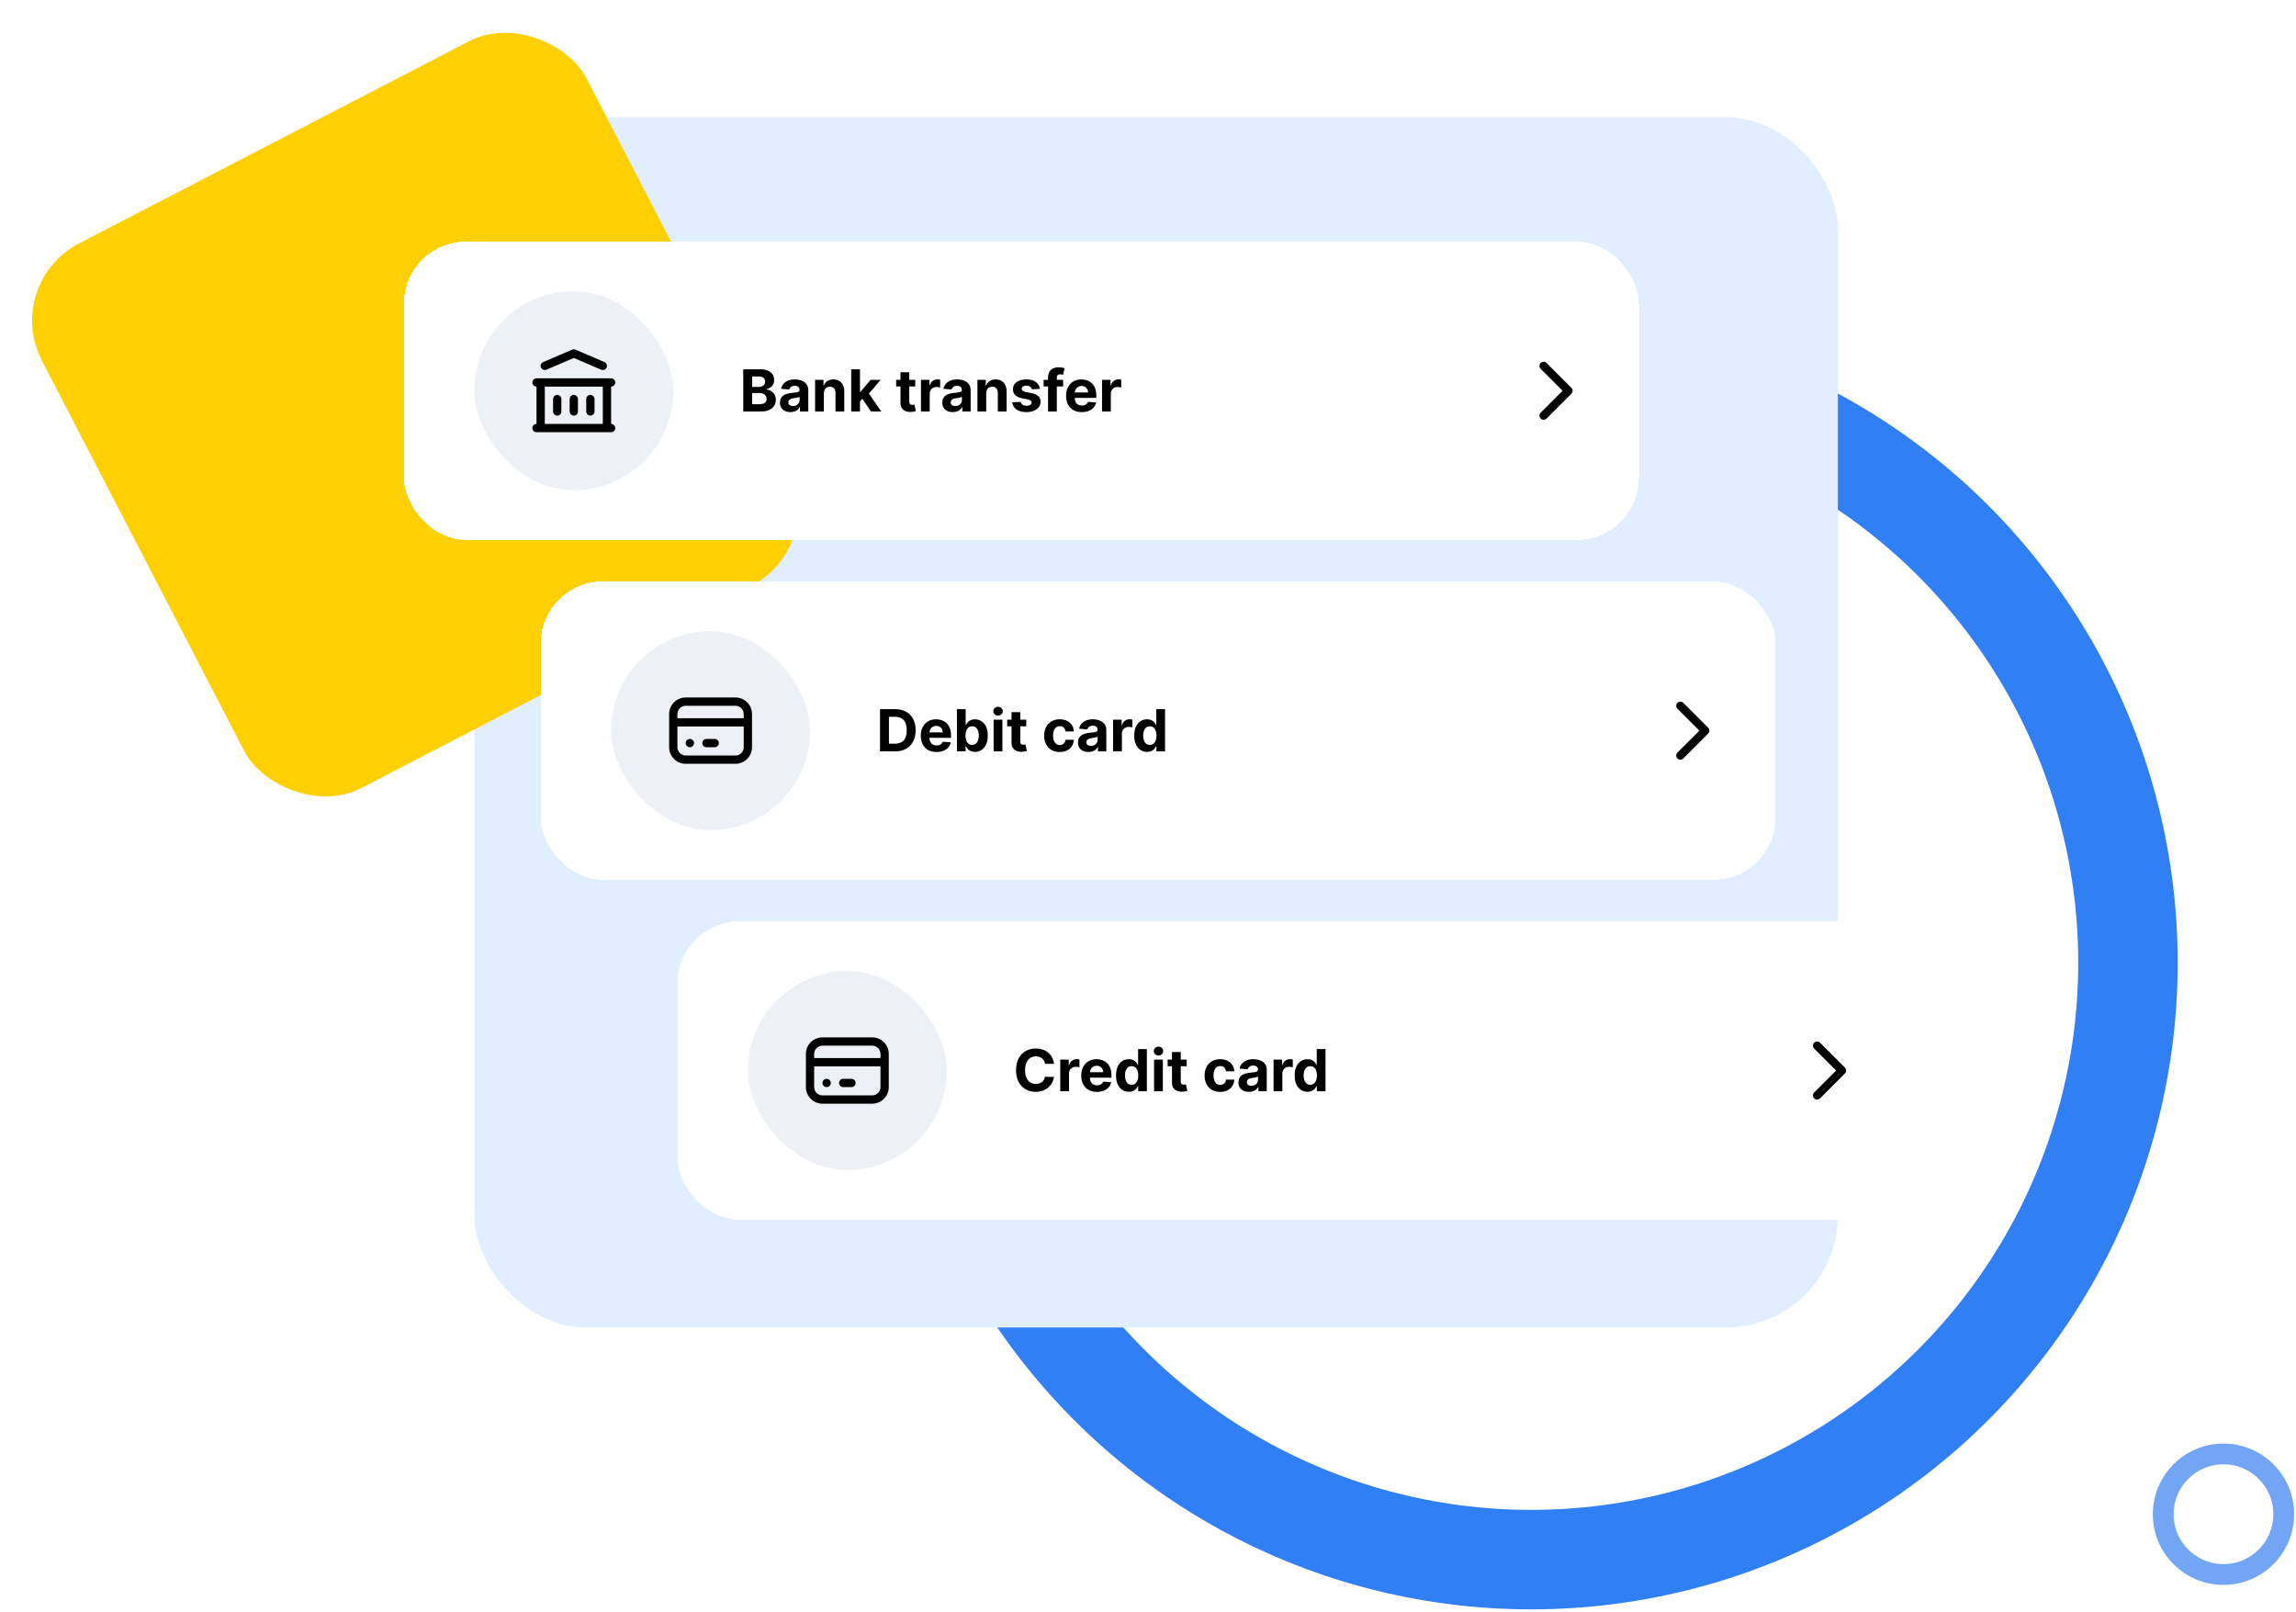 <svg width="554" height="389" viewBox="0 0 554 389" fill="none" xmlns="http://www.w3.org/2000/svg">
<circle cx="369.453" cy="232.273" r="144" stroke="#317FF5" stroke-width="24"/>
<rect x="114.453" y="28.273" width="329" height="292" rx="27" fill="#E0EEFF"/>
<circle cx="536.5" cy="365.32" r="14.54" stroke="#72A6F5" stroke-width="5.014"/>
<rect x="0.453" y="68.378" width="148" height="148" rx="21" transform="rotate(-27.398 0.453 68.378)" fill="#FFD000"/>
<g filter="url(#filter0_d_1729_16317)">
<rect x="97.453" y="56.273" width="298" height="72" rx="15" fill="white" shape-rendering="crispEdges"/>
<rect x="114.453" y="68.273" width="48" height="48" rx="24" fill="#EDF0F4"/>
<path fill-rule="evenodd" clip-rule="evenodd" d="M138.059 82.354C138.311 82.246 138.595 82.246 138.847 82.354L145.847 85.354C146.355 85.572 146.59 86.16 146.372 86.667C146.155 87.175 145.567 87.41 145.059 87.193L138.453 84.361L131.847 87.193C131.339 87.41 130.751 87.175 130.534 86.667C130.316 86.16 130.551 85.572 131.059 85.354L138.059 82.354ZM128.453 90.273C128.453 89.721 128.901 89.273 129.453 89.273H147.453C148.005 89.273 148.453 89.721 148.453 90.273C148.453 90.826 148.005 91.273 147.453 91.273V100.273C148.005 100.273 148.453 100.721 148.453 101.273C148.453 101.826 148.005 102.273 147.453 102.273H129.453C128.901 102.273 128.453 101.826 128.453 101.273C128.453 100.721 128.901 100.273 129.453 100.273V91.273C128.901 91.273 128.453 90.826 128.453 90.273ZM131.453 91.273V100.273H145.453V91.273H131.453ZM134.453 93.273C135.005 93.273 135.453 93.721 135.453 94.273V97.273C135.453 97.826 135.005 98.273 134.453 98.273C133.901 98.273 133.453 97.826 133.453 97.273V94.273C133.453 93.721 133.901 93.273 134.453 93.273ZM138.453 93.273C139.005 93.273 139.453 93.721 139.453 94.273V97.273C139.453 97.826 139.005 98.273 138.453 98.273C137.901 98.273 137.453 97.826 137.453 97.273V94.273C137.453 93.721 137.901 93.273 138.453 93.273ZM142.453 93.273C143.005 93.273 143.453 93.721 143.453 94.273V97.273C143.453 97.826 143.005 98.273 142.453 98.273C141.901 98.273 141.453 97.826 141.453 97.273V94.273C141.453 93.721 141.901 93.273 142.453 93.273Z" fill="black"/>
<path d="M179.338 97.273V87.092H183.415C184.164 87.092 184.788 87.203 185.289 87.425C185.789 87.647 186.166 87.955 186.417 88.349C186.669 88.74 186.795 89.191 186.795 89.702C186.795 90.099 186.716 90.449 186.557 90.751C186.398 91.049 186.179 91.294 185.9 91.487C185.625 91.675 185.31 91.81 184.956 91.889V91.989C185.344 92.005 185.707 92.115 186.045 92.317C186.386 92.519 186.663 92.802 186.875 93.167C187.087 93.528 187.193 93.959 187.193 94.46C187.193 95 187.059 95.482 186.79 95.906C186.525 96.327 186.132 96.66 185.612 96.906C185.092 97.151 184.45 97.273 183.688 97.273H179.338ZM181.491 95.513H183.246C183.846 95.513 184.283 95.399 184.558 95.171C184.833 94.938 184.971 94.63 184.971 94.246C184.971 93.964 184.903 93.715 184.767 93.5C184.631 93.285 184.437 93.115 184.185 92.993C183.937 92.87 183.64 92.809 183.295 92.809H181.491V95.513ZM181.491 91.352H183.087C183.382 91.352 183.643 91.301 183.872 91.198C184.104 91.092 184.286 90.943 184.419 90.751C184.555 90.558 184.623 90.328 184.623 90.06C184.623 89.692 184.492 89.395 184.23 89.17C183.971 88.944 183.604 88.832 183.126 88.832H181.491V91.352ZM190.732 97.418C190.244 97.418 189.81 97.333 189.429 97.164C189.048 96.992 188.746 96.738 188.524 96.403C188.305 96.065 188.196 95.644 188.196 95.141C188.196 94.716 188.274 94.36 188.43 94.072C188.586 93.783 188.798 93.551 189.066 93.376C189.335 93.2 189.639 93.067 189.981 92.978C190.326 92.888 190.687 92.826 191.065 92.789C191.509 92.743 191.867 92.7 192.139 92.66C192.41 92.617 192.608 92.554 192.73 92.471C192.853 92.388 192.914 92.265 192.914 92.103V92.073C192.914 91.758 192.815 91.515 192.616 91.342C192.42 91.17 192.142 91.084 191.781 91.084C191.399 91.084 191.096 91.168 190.871 91.337C190.645 91.503 190.496 91.712 190.423 91.964L188.465 91.805C188.564 91.341 188.76 90.94 189.051 90.602C189.343 90.26 189.719 89.998 190.18 89.816C190.644 89.63 191.181 89.538 191.791 89.538C192.215 89.538 192.621 89.587 193.009 89.687C193.4 89.786 193.746 89.94 194.048 90.149C194.353 90.358 194.593 90.626 194.769 90.954C194.944 91.279 195.032 91.669 195.032 92.123V97.273H193.023V96.215H192.964C192.841 96.453 192.677 96.664 192.472 96.846C192.266 97.025 192.019 97.166 191.731 97.269C191.443 97.368 191.109 97.418 190.732 97.418ZM191.338 95.956C191.65 95.956 191.925 95.895 192.163 95.772C192.402 95.646 192.589 95.477 192.725 95.265C192.861 95.053 192.929 94.812 192.929 94.544V93.734C192.863 93.777 192.772 93.817 192.656 93.853C192.543 93.886 192.415 93.918 192.273 93.947C192.13 93.974 191.988 93.999 191.845 94.022C191.703 94.042 191.573 94.06 191.457 94.077C191.209 94.113 190.992 94.171 190.806 94.251C190.621 94.33 190.476 94.438 190.374 94.574C190.271 94.706 190.22 94.872 190.22 95.071C190.22 95.359 190.324 95.58 190.533 95.732C190.745 95.881 191.013 95.956 191.338 95.956ZM198.793 92.859V97.273H196.675V89.637H198.694V90.984H198.783C198.952 90.54 199.235 90.189 199.633 89.93C200.031 89.669 200.513 89.538 201.08 89.538C201.61 89.538 202.073 89.654 202.467 89.886C202.861 90.118 203.168 90.449 203.387 90.88C203.606 91.308 203.715 91.818 203.715 92.411V97.273H201.597V92.789C201.6 92.322 201.481 91.957 201.239 91.695C200.997 91.43 200.664 91.298 200.24 91.298C199.955 91.298 199.703 91.359 199.484 91.481C199.269 91.604 199.1 91.783 198.977 92.019C198.858 92.251 198.796 92.531 198.793 92.859ZM207.303 95.076L207.308 92.535H207.616L210.062 89.637H212.493L209.207 93.475H208.705L207.303 95.076ZM205.384 97.273V87.092H207.502V97.273H205.384ZM210.157 97.273L207.91 93.947L209.322 92.451L212.638 97.273H210.157ZM220.835 89.637V91.228H216.236V89.637H220.835ZM217.28 87.808H219.398V94.927C219.398 95.122 219.428 95.275 219.487 95.384C219.547 95.49 219.63 95.565 219.736 95.608C219.845 95.651 219.971 95.673 220.114 95.673C220.213 95.673 220.313 95.664 220.412 95.648C220.511 95.628 220.588 95.613 220.641 95.603L220.974 97.179C220.868 97.212 220.719 97.25 220.526 97.293C220.334 97.34 220.1 97.368 219.825 97.378C219.315 97.398 218.867 97.33 218.483 97.174C218.102 97.018 217.805 96.776 217.593 96.448C217.381 96.12 217.277 95.706 217.28 95.205V87.808ZM222.214 97.273V89.637H224.267V90.969H224.347C224.486 90.496 224.72 90.138 225.048 89.896C225.376 89.65 225.754 89.528 226.182 89.528C226.288 89.528 226.402 89.534 226.525 89.548C226.647 89.561 226.755 89.579 226.848 89.602V91.481C226.748 91.452 226.611 91.425 226.435 91.402C226.259 91.379 226.099 91.367 225.953 91.367C225.641 91.367 225.363 91.435 225.118 91.571C224.876 91.704 224.683 91.889 224.541 92.128C224.402 92.367 224.332 92.642 224.332 92.953V97.273H222.214ZM229.902 97.418C229.414 97.418 228.98 97.333 228.599 97.164C228.218 96.992 227.916 96.738 227.694 96.403C227.475 96.065 227.366 95.644 227.366 95.141C227.366 94.716 227.444 94.36 227.6 94.072C227.755 93.783 227.968 93.551 228.236 93.376C228.504 93.2 228.809 93.067 229.151 92.978C229.495 92.888 229.857 92.826 230.235 92.789C230.679 92.743 231.037 92.7 231.308 92.66C231.58 92.617 231.777 92.554 231.9 92.471C232.023 92.388 232.084 92.265 232.084 92.103V92.073C232.084 91.758 231.985 91.515 231.786 91.342C231.59 91.17 231.312 91.084 230.951 91.084C230.569 91.084 230.266 91.168 230.041 91.337C229.815 91.503 229.666 91.712 229.593 91.964L227.634 91.805C227.734 91.341 227.929 90.94 228.221 90.602C228.513 90.26 228.889 89.998 229.35 89.816C229.814 89.63 230.351 89.538 230.96 89.538C231.385 89.538 231.791 89.587 232.179 89.687C232.57 89.786 232.916 89.94 233.218 90.149C233.522 90.358 233.763 90.626 233.938 90.954C234.114 91.279 234.202 91.669 234.202 92.123V97.273H232.193V96.215H232.134C232.011 96.453 231.847 96.664 231.642 96.846C231.436 97.025 231.189 97.166 230.901 97.269C230.612 97.368 230.279 97.418 229.902 97.418ZM230.508 95.956C230.82 95.956 231.095 95.895 231.333 95.772C231.572 95.646 231.759 95.477 231.895 95.265C232.031 95.053 232.099 94.812 232.099 94.544V93.734C232.033 93.777 231.942 93.817 231.826 93.853C231.713 93.886 231.585 93.918 231.443 93.947C231.3 93.974 231.158 93.999 231.015 94.022C230.873 94.042 230.743 94.06 230.627 94.077C230.379 94.113 230.162 94.171 229.976 94.251C229.79 94.33 229.646 94.438 229.544 94.574C229.441 94.706 229.389 94.872 229.389 95.071C229.389 95.359 229.494 95.58 229.703 95.732C229.915 95.881 230.183 95.956 230.508 95.956ZM237.963 92.859V97.273H235.845V89.637H237.864V90.984H237.953C238.122 90.54 238.405 90.189 238.803 89.93C239.201 89.669 239.683 89.538 240.25 89.538C240.78 89.538 241.243 89.654 241.637 89.886C242.031 90.118 242.338 90.449 242.557 90.88C242.775 91.308 242.885 91.818 242.885 92.411V97.273H240.767V92.789C240.77 92.322 240.651 91.957 240.409 91.695C240.167 91.43 239.834 91.298 239.41 91.298C239.125 91.298 238.873 91.359 238.654 91.481C238.439 91.604 238.27 91.783 238.147 92.019C238.028 92.251 237.966 92.531 237.963 92.859ZM250.908 91.815L248.969 91.934C248.936 91.768 248.864 91.619 248.755 91.487C248.646 91.351 248.501 91.243 248.322 91.163C248.147 91.081 247.936 91.039 247.691 91.039C247.363 91.039 247.086 91.109 246.861 91.248C246.635 91.384 246.523 91.566 246.523 91.795C246.523 91.977 246.596 92.131 246.742 92.257C246.887 92.383 247.138 92.484 247.492 92.56L248.874 92.839C249.617 92.991 250.17 93.237 250.535 93.575C250.899 93.913 251.082 94.357 251.082 94.907C251.082 95.407 250.934 95.847 250.639 96.224C250.348 96.602 249.947 96.897 249.436 97.109C248.929 97.318 248.344 97.423 247.681 97.423C246.67 97.423 245.865 97.212 245.265 96.791C244.668 96.367 244.319 95.79 244.216 95.061L246.299 94.952C246.362 95.26 246.514 95.495 246.756 95.658C246.998 95.817 247.308 95.896 247.686 95.896C248.057 95.896 248.356 95.825 248.581 95.683C248.81 95.537 248.926 95.349 248.929 95.121C248.926 94.928 248.845 94.771 248.685 94.648C248.526 94.522 248.281 94.426 247.95 94.36L246.627 94.097C245.881 93.947 245.326 93.689 244.962 93.321C244.6 92.953 244.42 92.484 244.42 91.914C244.42 91.424 244.552 91.001 244.818 90.646C245.086 90.292 245.462 90.018 245.946 89.826C246.433 89.634 247.003 89.538 247.656 89.538C248.621 89.538 249.38 89.742 249.933 90.149C250.49 90.557 250.815 91.112 250.908 91.815ZM256.522 89.637V91.228H251.809V89.637H256.522ZM252.888 97.273V89.085C252.888 88.532 252.995 88.073 253.211 87.708C253.43 87.344 253.728 87.07 254.106 86.888C254.484 86.706 254.913 86.614 255.393 86.614C255.718 86.614 256.015 86.639 256.283 86.689C256.555 86.739 256.757 86.783 256.89 86.823L256.512 88.414C256.429 88.388 256.326 88.363 256.204 88.34C256.084 88.316 255.962 88.305 255.836 88.305C255.524 88.305 255.307 88.378 255.185 88.523C255.062 88.666 255.001 88.867 255.001 89.125V97.273H252.888ZM261.022 97.423C260.237 97.423 259.561 97.263 258.994 96.945C258.431 96.624 257.996 96.17 257.691 95.583C257.387 94.993 257.234 94.296 257.234 93.49C257.234 92.704 257.387 92.015 257.691 91.422C257.996 90.829 258.426 90.366 258.979 90.035C259.536 89.703 260.189 89.538 260.938 89.538C261.442 89.538 261.911 89.619 262.345 89.781C262.782 89.94 263.164 90.181 263.488 90.502C263.816 90.824 264.072 91.228 264.254 91.715C264.436 92.199 264.527 92.766 264.527 93.415V93.997H258.079V92.685H262.534C262.534 92.38 262.468 92.11 262.335 91.874C262.202 91.639 262.018 91.455 261.783 91.322C261.551 91.187 261.281 91.119 260.973 91.119C260.651 91.119 260.366 91.193 260.118 91.342C259.872 91.488 259.68 91.685 259.541 91.934C259.402 92.179 259.33 92.453 259.327 92.754V94.002C259.327 94.38 259.397 94.706 259.536 94.981C259.678 95.257 259.879 95.469 260.137 95.618C260.396 95.767 260.703 95.842 261.057 95.842C261.293 95.842 261.508 95.808 261.704 95.742C261.899 95.676 262.066 95.576 262.206 95.444C262.345 95.311 262.451 95.149 262.524 94.957L264.483 95.086C264.383 95.557 264.179 95.968 263.871 96.319C263.566 96.667 263.172 96.939 262.688 97.134C262.207 97.326 261.652 97.423 261.022 97.423ZM265.91 97.273V89.637H267.963V90.969H268.042C268.182 90.496 268.415 90.138 268.743 89.896C269.071 89.65 269.449 89.528 269.877 89.528C269.983 89.528 270.097 89.534 270.22 89.548C270.343 89.561 270.45 89.579 270.543 89.602V91.481C270.444 91.452 270.306 91.425 270.13 91.402C269.955 91.379 269.794 91.367 269.648 91.367C269.337 91.367 269.058 91.435 268.813 91.571C268.571 91.704 268.379 91.889 268.236 92.128C268.097 92.367 268.027 92.642 268.027 92.953V97.273H265.91Z" fill="black"/>
<path fill-rule="evenodd" clip-rule="evenodd" d="M371.746 85.566C372.136 85.176 372.77 85.176 373.16 85.566L379.16 91.566C379.551 91.957 379.551 92.59 379.16 92.981L373.16 98.981C372.77 99.371 372.136 99.371 371.746 98.981C371.355 98.59 371.355 97.957 371.746 97.566L377.039 92.273L371.746 86.981C371.355 86.59 371.355 85.957 371.746 85.566Z" fill="black"/>
</g>
<g filter="url(#filter1_d_1729_16317)">
<rect x="130.453" y="138.273" width="298" height="72" rx="15" fill="white" shape-rendering="crispEdges"/>
<rect x="147.453" y="150.273" width="48" height="48" rx="24" fill="#EDF0F4"/>
<path fill-rule="evenodd" clip-rule="evenodd" d="M165.453 168.273C164.348 168.273 163.453 169.169 163.453 170.273V171.273H179.453V170.273C179.453 169.169 178.558 168.273 177.453 168.273H165.453ZM181.453 170.273C181.453 168.064 179.662 166.273 177.453 166.273H165.453C163.244 166.273 161.453 168.064 161.453 170.273V178.273C161.453 180.483 163.244 182.273 165.453 182.273H177.453C179.662 182.273 181.453 180.483 181.453 178.273V170.273ZM179.453 173.273H163.453V178.273C163.453 179.378 164.348 180.273 165.453 180.273H177.453C178.558 180.273 179.453 179.378 179.453 178.273V173.273ZM165.453 177.273C165.453 176.721 165.901 176.273 166.453 176.273H166.463C167.015 176.273 167.463 176.721 167.463 177.273C167.463 177.826 167.015 178.273 166.463 178.273H166.453C165.901 178.273 165.453 177.826 165.453 177.273ZM169.453 177.273C169.453 176.721 169.901 176.273 170.453 176.273H172.453C173.005 176.273 173.453 176.721 173.453 177.273C173.453 177.826 173.005 178.273 172.453 178.273H170.453C169.901 178.273 169.453 177.826 169.453 177.273Z" fill="black"/>
<path d="M215.947 179.273H212.338V169.092H215.977C217.001 169.092 217.883 169.295 218.622 169.703C219.361 170.107 219.93 170.689 220.327 171.448C220.728 172.207 220.929 173.115 220.929 174.173C220.929 175.233 220.728 176.145 220.327 176.907C219.93 177.669 219.358 178.254 218.612 178.662C217.87 179.07 216.981 179.273 215.947 179.273ZM214.491 177.429H215.858C216.494 177.429 217.029 177.316 217.464 177.091C217.901 176.862 218.229 176.509 218.448 176.032C218.67 175.551 218.781 174.932 218.781 174.173C218.781 173.42 218.67 172.805 218.448 172.328C218.229 171.851 217.903 171.5 217.469 171.274C217.034 171.049 216.499 170.936 215.863 170.936H214.491V177.429ZM225.964 179.423C225.178 179.423 224.502 179.263 223.935 178.945C223.372 178.624 222.938 178.17 222.633 177.583C222.328 176.993 222.175 176.295 222.175 175.49C222.175 174.705 222.328 174.015 222.633 173.422C222.938 172.829 223.367 172.366 223.921 172.035C224.477 171.703 225.13 171.538 225.879 171.538C226.383 171.538 226.852 171.619 227.286 171.781C227.724 171.94 228.105 172.181 228.43 172.502C228.758 172.824 229.013 173.228 229.195 173.715C229.378 174.199 229.469 174.766 229.469 175.415V175.997H223.021V174.685H227.475C227.475 174.38 227.409 174.11 227.276 173.874C227.144 173.639 226.96 173.455 226.724 173.322C226.492 173.187 226.222 173.119 225.914 173.119C225.593 173.119 225.308 173.193 225.059 173.342C224.814 173.488 224.622 173.685 224.482 173.934C224.343 174.179 224.272 174.453 224.269 174.754V176.002C224.269 176.38 224.338 176.706 224.477 176.982C224.62 177.257 224.82 177.469 225.079 177.618C225.337 177.767 225.644 177.842 225.999 177.842C226.234 177.842 226.449 177.808 226.645 177.742C226.84 177.676 227.008 177.576 227.147 177.444C227.286 177.311 227.392 177.149 227.465 176.957L229.424 177.086C229.325 177.557 229.121 177.968 228.813 178.319C228.508 178.667 228.113 178.939 227.629 179.134C227.149 179.326 226.594 179.423 225.964 179.423ZM230.891 179.273V169.092H233.009V172.92H233.073C233.166 172.714 233.3 172.505 233.476 172.293C233.655 172.078 233.887 171.899 234.172 171.756C234.46 171.611 234.818 171.538 235.246 171.538C235.803 171.538 236.316 171.683 236.787 171.975C237.258 172.263 237.634 172.699 237.916 173.283C238.197 173.863 238.338 174.59 238.338 175.465C238.338 176.317 238.201 177.036 237.925 177.623C237.654 178.206 237.282 178.649 236.812 178.95C236.345 179.249 235.821 179.398 235.241 179.398C234.83 179.398 234.48 179.33 234.192 179.194C233.907 179.058 233.673 178.887 233.491 178.682C233.309 178.473 233.169 178.263 233.073 178.05H232.979V179.273H230.891ZM232.964 175.455C232.964 175.909 233.027 176.305 233.153 176.643C233.279 176.982 233.461 177.245 233.7 177.434C233.938 177.62 234.228 177.712 234.57 177.712C234.914 177.712 235.206 177.618 235.445 177.429C235.683 177.237 235.864 176.972 235.987 176.634C236.113 176.292 236.175 175.899 236.175 175.455C236.175 175.014 236.114 174.627 235.992 174.292C235.869 173.957 235.688 173.695 235.45 173.506C235.211 173.317 234.918 173.223 234.57 173.223C234.225 173.223 233.933 173.314 233.695 173.496C233.459 173.679 233.279 173.937 233.153 174.272C233.027 174.607 232.964 175.001 232.964 175.455ZM239.751 179.273V171.637H241.869V179.273H239.751ZM240.815 170.653C240.5 170.653 240.23 170.548 240.005 170.339C239.783 170.127 239.672 169.874 239.672 169.579C239.672 169.287 239.783 169.037 240.005 168.828C240.23 168.616 240.5 168.51 240.815 168.51C241.13 168.51 241.399 168.616 241.621 168.828C241.846 169.037 241.959 169.287 241.959 169.579C241.959 169.874 241.846 170.127 241.621 170.339C241.399 170.548 241.13 170.653 240.815 170.653ZM247.628 171.637V173.228H243.029V171.637H247.628ZM244.073 169.808H246.191V176.927C246.191 177.122 246.221 177.275 246.28 177.384C246.34 177.49 246.423 177.565 246.529 177.608C246.638 177.651 246.764 177.673 246.907 177.673C247.006 177.673 247.106 177.664 247.205 177.648C247.304 177.628 247.381 177.613 247.434 177.603L247.767 179.179C247.661 179.212 247.512 179.25 247.319 179.293C247.127 179.34 246.893 179.368 246.618 179.378C246.108 179.398 245.66 179.33 245.276 179.174C244.895 179.018 244.598 178.776 244.386 178.448C244.174 178.12 244.07 177.706 244.073 177.205V169.808ZM255.698 179.423C254.915 179.423 254.243 179.257 253.679 178.925C253.119 178.591 252.688 178.127 252.387 177.533C252.088 176.94 251.939 176.257 251.939 175.485C251.939 174.703 252.09 174.017 252.392 173.427C252.696 172.834 253.129 172.371 253.689 172.04C254.249 171.705 254.915 171.538 255.688 171.538C256.354 171.538 256.937 171.659 257.438 171.901C257.938 172.143 258.334 172.482 258.626 172.92C258.918 173.357 259.078 173.871 259.108 174.461H257.11C257.053 174.08 256.904 173.773 256.662 173.541C256.424 173.306 256.11 173.188 255.723 173.188C255.394 173.188 255.108 173.278 254.862 173.457C254.62 173.632 254.432 173.889 254.296 174.227C254.16 174.565 254.092 174.975 254.092 175.455C254.092 175.942 254.158 176.357 254.291 176.698C254.427 177.04 254.617 177.3 254.862 177.479C255.108 177.658 255.394 177.747 255.723 177.747C255.964 177.747 256.182 177.697 256.374 177.598C256.569 177.499 256.73 177.354 256.856 177.165C256.985 176.973 257.07 176.743 257.11 176.474H259.108C259.075 177.058 258.916 177.571 258.631 178.016C258.349 178.456 257.96 178.801 257.463 179.05C256.965 179.298 256.377 179.423 255.698 179.423ZM262.642 179.418C262.155 179.418 261.72 179.333 261.339 179.164C260.958 178.992 260.656 178.738 260.434 178.403C260.216 178.065 260.106 177.644 260.106 177.141C260.106 176.716 260.184 176.36 260.34 176.072C260.496 175.783 260.708 175.551 260.976 175.376C261.245 175.2 261.55 175.067 261.891 174.978C262.236 174.888 262.597 174.826 262.975 174.789C263.419 174.743 263.777 174.7 264.049 174.66C264.32 174.617 264.518 174.554 264.64 174.471C264.763 174.388 264.824 174.265 264.824 174.103V174.073C264.824 173.758 264.725 173.515 264.526 173.342C264.33 173.17 264.052 173.084 263.691 173.084C263.31 173.084 263.006 173.168 262.781 173.337C262.556 173.503 262.406 173.712 262.334 173.964L260.375 173.805C260.474 173.341 260.67 172.94 260.961 172.602C261.253 172.26 261.629 171.998 262.09 171.816C262.554 171.63 263.091 171.538 263.701 171.538C264.125 171.538 264.531 171.587 264.919 171.687C265.31 171.786 265.656 171.94 265.958 172.149C266.263 172.358 266.503 172.626 266.679 172.955C266.854 173.279 266.942 173.669 266.942 174.123V179.273H264.934V178.214H264.874C264.751 178.453 264.587 178.664 264.382 178.846C264.176 179.025 263.929 179.166 263.641 179.268C263.353 179.368 263.02 179.418 262.642 179.418ZM263.248 177.956C263.56 177.956 263.835 177.895 264.074 177.772C264.312 177.646 264.499 177.477 264.635 177.265C264.771 177.053 264.839 176.812 264.839 176.544V175.734C264.773 175.777 264.682 175.817 264.566 175.853C264.453 175.886 264.325 175.918 264.183 175.947C264.04 175.974 263.898 175.999 263.755 176.022C263.613 176.042 263.484 176.06 263.368 176.077C263.119 176.113 262.902 176.171 262.716 176.251C262.531 176.33 262.387 176.438 262.284 176.574C262.181 176.706 262.13 176.872 262.13 177.071C262.13 177.359 262.234 177.58 262.443 177.732C262.655 177.881 262.923 177.956 263.248 177.956ZM268.585 179.273V171.637H270.639V172.969H270.718C270.857 172.496 271.091 172.138 271.419 171.896C271.747 171.65 272.125 171.528 272.553 171.528C272.659 171.528 272.773 171.534 272.896 171.548C273.018 171.561 273.126 171.579 273.219 171.602V173.482C273.119 173.452 272.982 173.425 272.806 173.402C272.631 173.379 272.47 173.367 272.324 173.367C272.012 173.367 271.734 173.435 271.489 173.571C271.247 173.704 271.055 173.889 270.912 174.128C270.773 174.366 270.703 174.642 270.703 174.953V179.273H268.585ZM276.772 179.398C276.192 179.398 275.667 179.249 275.196 178.95C274.729 178.649 274.358 178.206 274.083 177.623C273.811 177.036 273.675 176.317 273.675 175.465C273.675 174.59 273.816 173.863 274.098 173.283C274.379 172.699 274.754 172.263 275.221 171.975C275.692 171.683 276.207 171.538 276.767 171.538C277.195 171.538 277.551 171.611 277.836 171.756C278.125 171.899 278.357 172.078 278.532 172.293C278.711 172.505 278.847 172.714 278.94 172.92H279.004V169.092H281.117V179.273H279.029V178.05H278.94C278.84 178.263 278.7 178.473 278.517 178.682C278.338 178.887 278.105 179.058 277.816 179.194C277.531 179.33 277.183 179.398 276.772 179.398ZM277.443 177.712C277.785 177.712 278.073 177.62 278.308 177.434C278.547 177.245 278.729 176.982 278.855 176.643C278.985 176.305 279.049 175.909 279.049 175.455C279.049 175.001 278.986 174.607 278.86 174.272C278.734 173.937 278.552 173.679 278.313 173.496C278.075 173.314 277.785 173.223 277.443 173.223C277.095 173.223 276.802 173.317 276.563 173.506C276.325 173.695 276.144 173.957 276.022 174.292C275.899 174.627 275.838 175.014 275.838 175.455C275.838 175.899 275.899 176.292 276.022 176.634C276.147 176.972 276.328 177.237 276.563 177.429C276.802 177.618 277.095 177.712 277.443 177.712Z" fill="black"/>
<path fill-rule="evenodd" clip-rule="evenodd" d="M404.746 167.566C405.136 167.176 405.77 167.176 406.16 167.566L412.16 173.566C412.551 173.957 412.551 174.59 412.16 174.981L406.16 180.981C405.77 181.371 405.136 181.371 404.746 180.981C404.355 180.59 404.355 179.957 404.746 179.566L410.039 174.273L404.746 168.981C404.355 168.59 404.355 167.957 404.746 167.566Z" fill="black"/>
</g>
<g filter="url(#filter2_d_1729_16317)">
<rect x="163.453" y="220.273" width="298" height="72" rx="15" fill="white" shape-rendering="crispEdges"/>
<rect x="180.453" y="232.273" width="48" height="48" rx="24" fill="#EDF0F4"/>
<path fill-rule="evenodd" clip-rule="evenodd" d="M198.453 250.273C197.348 250.273 196.453 251.169 196.453 252.273V253.273H212.453V252.273C212.453 251.169 211.558 250.273 210.453 250.273H198.453ZM214.453 252.273C214.453 250.064 212.662 248.273 210.453 248.273H198.453C196.244 248.273 194.453 250.064 194.453 252.273V260.273C194.453 262.483 196.244 264.273 198.453 264.273H210.453C212.662 264.273 214.453 262.483 214.453 260.273V252.273ZM212.453 255.273H196.453V260.273C196.453 261.378 197.348 262.273 198.453 262.273H210.453C211.558 262.273 212.453 261.378 212.453 260.273V255.273ZM198.453 259.273C198.453 258.721 198.901 258.273 199.453 258.273H199.463C200.015 258.273 200.463 258.721 200.463 259.273C200.463 259.826 200.015 260.273 199.463 260.273H199.453C198.901 260.273 198.453 259.826 198.453 259.273ZM202.453 259.273C202.453 258.721 202.901 258.273 203.453 258.273H205.453C206.005 258.273 206.453 258.721 206.453 259.273C206.453 259.826 206.005 260.273 205.453 260.273H203.453C202.901 260.273 202.453 259.826 202.453 259.273Z" fill="black"/>
<path d="M254.322 254.656H252.144C252.104 254.375 252.023 254.124 251.9 253.906C251.778 253.683 251.62 253.495 251.428 253.339C251.236 253.183 251.014 253.064 250.762 252.981C250.513 252.898 250.243 252.857 249.952 252.857C249.425 252.857 248.966 252.987 248.574 253.249C248.183 253.508 247.88 253.886 247.665 254.383C247.449 254.877 247.341 255.477 247.341 256.183C247.341 256.908 247.449 257.518 247.665 258.012C247.883 258.506 248.188 258.879 248.579 259.131C248.971 259.383 249.423 259.509 249.937 259.509C250.225 259.509 250.492 259.47 250.737 259.394C250.986 259.318 251.206 259.207 251.398 259.061C251.591 258.912 251.75 258.731 251.876 258.519C252.005 258.307 252.094 258.065 252.144 257.793L254.322 257.803C254.265 258.271 254.124 258.721 253.899 259.156C253.677 259.586 253.377 259.973 252.999 260.314C252.625 260.652 252.177 260.92 251.657 261.119C251.14 261.315 250.555 261.413 249.902 261.413C248.994 261.413 248.182 261.207 247.466 260.796C246.753 260.385 246.19 259.79 245.775 259.011C245.364 258.232 245.159 257.29 245.159 256.183C245.159 255.072 245.368 254.128 245.785 253.349C246.203 252.57 246.77 251.977 247.486 251.569C248.202 251.158 249.007 250.952 249.902 250.952C250.492 250.952 251.039 251.035 251.542 251.201C252.05 251.367 252.499 251.609 252.89 251.927C253.281 252.242 253.599 252.628 253.844 253.085C254.093 253.543 254.252 254.066 254.322 254.656ZM255.826 261.273V253.637H257.879V254.969H257.958C258.098 254.496 258.331 254.138 258.659 253.896C258.987 253.65 259.365 253.528 259.793 253.528C259.899 253.528 260.013 253.534 260.136 253.548C260.259 253.561 260.366 253.579 260.459 253.602V255.482C260.36 255.452 260.222 255.425 260.046 255.402C259.871 255.379 259.71 255.367 259.564 255.367C259.253 255.367 258.974 255.435 258.729 255.571C258.487 255.704 258.295 255.889 258.152 256.128C258.013 256.366 257.943 256.642 257.943 256.953V261.273H255.826ZM264.679 261.423C263.893 261.423 263.217 261.263 262.65 260.945C262.087 260.624 261.653 260.17 261.348 259.583C261.043 258.993 260.89 258.295 260.89 257.49C260.89 256.705 261.043 256.015 261.348 255.422C261.653 254.829 262.082 254.366 262.635 254.035C263.192 253.703 263.845 253.538 264.594 253.538C265.098 253.538 265.567 253.619 266.001 253.781C266.439 253.94 266.82 254.181 267.145 254.502C267.473 254.824 267.728 255.228 267.91 255.715C268.093 256.199 268.184 256.766 268.184 257.415V257.997H261.735V256.685H266.19C266.19 256.38 266.124 256.11 265.991 255.874C265.859 255.639 265.675 255.455 265.439 255.322C265.207 255.187 264.937 255.119 264.629 255.119C264.307 255.119 264.022 255.193 263.774 255.342C263.529 255.488 263.336 255.685 263.197 255.934C263.058 256.179 262.987 256.453 262.983 256.754V258.002C262.983 258.38 263.053 258.706 263.192 258.982C263.335 259.257 263.535 259.469 263.794 259.618C264.052 259.767 264.359 259.842 264.713 259.842C264.949 259.842 265.164 259.808 265.36 259.742C265.555 259.676 265.723 259.576 265.862 259.444C266.001 259.311 266.107 259.149 266.18 258.957L268.139 259.086C268.039 259.557 267.836 259.968 267.527 260.319C267.222 260.667 266.828 260.939 266.344 261.134C265.864 261.326 265.308 261.423 264.679 261.423ZM272.38 261.398C271.8 261.398 271.274 261.249 270.804 260.95C270.336 260.649 269.965 260.206 269.69 259.623C269.418 259.036 269.282 258.317 269.282 257.465C269.282 256.59 269.423 255.863 269.705 255.283C269.987 254.699 270.361 254.263 270.829 253.975C271.299 253.683 271.815 253.538 272.375 253.538C272.802 253.538 273.159 253.611 273.444 253.756C273.732 253.899 273.964 254.078 274.14 254.293C274.319 254.505 274.454 254.714 274.547 254.92H274.612V251.092H276.725V261.273H274.637V260.05H274.547C274.448 260.263 274.307 260.473 274.125 260.682C273.946 260.887 273.712 261.058 273.424 261.194C273.139 261.33 272.791 261.398 272.38 261.398ZM273.051 259.712C273.392 259.712 273.681 259.62 273.916 259.434C274.155 259.245 274.337 258.982 274.463 258.643C274.592 258.305 274.657 257.909 274.657 257.455C274.657 257.001 274.594 256.607 274.468 256.272C274.342 255.937 274.16 255.679 273.921 255.496C273.682 255.314 273.392 255.223 273.051 255.223C272.703 255.223 272.41 255.317 272.171 255.506C271.932 255.695 271.752 255.957 271.629 256.292C271.506 256.627 271.445 257.014 271.445 257.455C271.445 257.899 271.506 258.292 271.629 258.634C271.755 258.972 271.936 259.237 272.171 259.429C272.41 259.618 272.703 259.712 273.051 259.712ZM278.466 261.273V253.637H280.584V261.273H278.466ZM279.53 252.653C279.215 252.653 278.945 252.548 278.72 252.339C278.498 252.127 278.387 251.874 278.387 251.579C278.387 251.287 278.498 251.037 278.72 250.828C278.945 250.616 279.215 250.51 279.53 250.51C279.845 250.51 280.113 250.616 280.335 250.828C280.561 251.037 280.674 251.287 280.674 251.579C280.674 251.874 280.561 252.127 280.335 252.339C280.113 252.548 279.845 252.653 279.53 252.653ZM286.342 253.637V255.228H281.744V253.637H286.342ZM282.788 251.808H284.906V258.927C284.906 259.122 284.935 259.275 284.995 259.384C285.055 259.49 285.138 259.565 285.244 259.608C285.353 259.651 285.479 259.673 285.622 259.673C285.721 259.673 285.82 259.664 285.92 259.648C286.019 259.628 286.095 259.613 286.148 259.603L286.482 261.179C286.376 261.212 286.226 261.25 286.034 261.293C285.842 261.34 285.608 261.368 285.333 261.378C284.823 261.398 284.375 261.33 283.991 261.174C283.61 261.018 283.313 260.776 283.101 260.448C282.889 260.12 282.784 259.706 282.788 259.205V251.808ZM294.413 261.423C293.63 261.423 292.958 261.257 292.394 260.925C291.834 260.591 291.403 260.127 291.101 259.533C290.803 258.94 290.654 258.257 290.654 257.485C290.654 256.703 290.805 256.017 291.106 255.427C291.411 254.834 291.844 254.371 292.404 254.04C292.964 253.705 293.63 253.538 294.403 253.538C295.069 253.538 295.652 253.659 296.153 253.901C296.653 254.143 297.049 254.482 297.341 254.92C297.632 255.357 297.793 255.871 297.823 256.461H295.824C295.768 256.08 295.619 255.773 295.377 255.541C295.138 255.306 294.825 255.188 294.437 255.188C294.109 255.188 293.823 255.278 293.577 255.457C293.335 255.632 293.146 255.889 293.011 256.227C292.875 256.565 292.807 256.975 292.807 257.455C292.807 257.942 292.873 258.357 293.006 258.698C293.141 259.04 293.332 259.3 293.577 259.479C293.823 259.658 294.109 259.747 294.437 259.747C294.679 259.747 294.896 259.697 295.089 259.598C295.284 259.499 295.445 259.354 295.571 259.165C295.7 258.973 295.785 258.743 295.824 258.474H297.823C297.79 259.058 297.631 259.571 297.346 260.016C297.064 260.456 296.675 260.801 296.177 261.05C295.68 261.298 295.092 261.423 294.413 261.423ZM301.357 261.418C300.869 261.418 300.435 261.333 300.054 261.164C299.673 260.992 299.371 260.738 299.149 260.403C298.93 260.065 298.821 259.644 298.821 259.141C298.821 258.716 298.899 258.36 299.055 258.072C299.211 257.783 299.423 257.551 299.691 257.376C299.96 257.2 300.264 257.067 300.606 256.978C300.951 256.888 301.312 256.826 301.69 256.789C302.134 256.743 302.492 256.7 302.764 256.66C303.035 256.617 303.233 256.554 303.355 256.471C303.478 256.388 303.539 256.265 303.539 256.103V256.073C303.539 255.758 303.44 255.515 303.241 255.342C303.045 255.17 302.767 255.084 302.406 255.084C302.024 255.084 301.721 255.168 301.496 255.337C301.27 255.503 301.121 255.712 301.048 255.964L299.09 255.805C299.189 255.341 299.385 254.94 299.676 254.602C299.968 254.26 300.344 253.998 300.805 253.816C301.269 253.63 301.806 253.538 302.416 253.538C302.84 253.538 303.246 253.587 303.634 253.687C304.025 253.786 304.371 253.94 304.673 254.149C304.978 254.358 305.218 254.626 305.394 254.955C305.569 255.279 305.657 255.669 305.657 256.123V261.273H303.648V260.214H303.589C303.466 260.453 303.302 260.664 303.097 260.846C302.891 261.025 302.644 261.166 302.356 261.268C302.068 261.368 301.734 261.418 301.357 261.418ZM301.963 259.956C302.275 259.956 302.55 259.895 302.788 259.772C303.027 259.646 303.214 259.477 303.35 259.265C303.486 259.053 303.554 258.812 303.554 258.544V257.734C303.488 257.777 303.397 257.817 303.281 257.853C303.168 257.886 303.04 257.918 302.898 257.947C302.755 257.974 302.613 257.999 302.47 258.022C302.328 258.042 302.198 258.06 302.082 258.077C301.834 258.113 301.617 258.171 301.431 258.251C301.246 258.33 301.101 258.438 300.999 258.574C300.896 258.706 300.845 258.872 300.845 259.071C300.845 259.359 300.949 259.58 301.158 259.732C301.37 259.881 301.638 259.956 301.963 259.956ZM307.3 261.273V253.637H309.353V254.969H309.433C309.572 254.496 309.806 254.138 310.134 253.896C310.462 253.65 310.84 253.528 311.267 253.528C311.374 253.528 311.488 253.534 311.61 253.548C311.733 253.561 311.841 253.579 311.934 253.602V255.482C311.834 255.452 311.697 255.425 311.521 255.402C311.345 255.379 311.185 255.367 311.039 255.367C310.727 255.367 310.449 255.435 310.204 255.571C309.962 255.704 309.769 255.889 309.627 256.128C309.488 256.366 309.418 256.642 309.418 256.953V261.273H307.3ZM315.487 261.398C314.907 261.398 314.382 261.249 313.911 260.95C313.444 260.649 313.073 260.206 312.797 259.623C312.526 259.036 312.39 258.317 312.39 257.465C312.39 256.59 312.531 255.863 312.812 255.283C313.094 254.699 313.469 254.263 313.936 253.975C314.407 253.683 314.922 253.538 315.482 253.538C315.91 253.538 316.266 253.611 316.551 253.756C316.839 253.899 317.071 254.078 317.247 254.293C317.426 254.505 317.562 254.714 317.655 254.92H317.719V251.092H319.832V261.273H317.744V260.05H317.655C317.555 260.263 317.414 260.473 317.232 260.682C317.053 260.887 316.819 261.058 316.531 261.194C316.246 261.33 315.898 261.398 315.487 261.398ZM316.158 259.712C316.5 259.712 316.788 259.62 317.023 259.434C317.262 259.245 317.444 258.982 317.57 258.643C317.699 258.305 317.764 257.909 317.764 257.455C317.764 257.001 317.701 256.607 317.575 256.272C317.449 255.937 317.267 255.679 317.028 255.496C316.79 255.314 316.5 255.223 316.158 255.223C315.81 255.223 315.517 255.317 315.278 255.506C315.04 255.695 314.859 255.957 314.736 256.292C314.614 256.627 314.552 257.014 314.552 257.455C314.552 257.899 314.614 258.292 314.736 258.634C314.862 258.972 315.043 259.237 315.278 259.429C315.517 259.618 315.81 259.712 316.158 259.712Z" fill="black"/>
<path fill-rule="evenodd" clip-rule="evenodd" d="M437.746 249.566C438.136 249.176 438.77 249.176 439.16 249.566L445.16 255.566C445.551 255.957 445.551 256.59 445.16 256.981L439.16 262.981C438.77 263.371 438.136 263.371 437.746 262.981C437.355 262.59 437.355 261.957 437.746 261.566L443.039 256.273L437.746 250.981C437.355 250.59 437.355 249.957 437.746 249.566Z" fill="black"/>
</g>
<defs>
<filter id="filter0_d_1729_16317" x="67.453" y="28.273" width="358" height="132" filterUnits="userSpaceOnUse" color-interpolation-filters="sRGB">
<feFlood flood-opacity="0" result="BackgroundImageFix"/>
<feColorMatrix in="SourceAlpha" type="matrix" values="0 0 0 0 0 0 0 0 0 0 0 0 0 0 0 0 0 0 127 0" result="hardAlpha"/>
<feOffset dy="2"/>
<feGaussianBlur stdDeviation="15"/>
<feComposite in2="hardAlpha" operator="out"/>
<feColorMatrix type="matrix" values="0 0 0 0 0 0 0 0 0 0 0 0 0 0 0 0 0 0 0.05 0"/>
<feBlend mode="normal" in2="BackgroundImageFix" result="effect1_dropShadow_1729_16317"/>
<feBlend mode="normal" in="SourceGraphic" in2="effect1_dropShadow_1729_16317" result="shape"/>
</filter>
<filter id="filter1_d_1729_16317" x="100.453" y="110.273" width="358" height="132" filterUnits="userSpaceOnUse" color-interpolation-filters="sRGB">
<feFlood flood-opacity="0" result="BackgroundImageFix"/>
<feColorMatrix in="SourceAlpha" type="matrix" values="0 0 0 0 0 0 0 0 0 0 0 0 0 0 0 0 0 0 127 0" result="hardAlpha"/>
<feOffset dy="2"/>
<feGaussianBlur stdDeviation="15"/>
<feComposite in2="hardAlpha" operator="out"/>
<feColorMatrix type="matrix" values="0 0 0 0 0 0 0 0 0 0 0 0 0 0 0 0 0 0 0.05 0"/>
<feBlend mode="normal" in2="BackgroundImageFix" result="effect1_dropShadow_1729_16317"/>
<feBlend mode="normal" in="SourceGraphic" in2="effect1_dropShadow_1729_16317" result="shape"/>
</filter>
<filter id="filter2_d_1729_16317" x="133.453" y="192.273" width="358" height="132" filterUnits="userSpaceOnUse" color-interpolation-filters="sRGB">
<feFlood flood-opacity="0" result="BackgroundImageFix"/>
<feColorMatrix in="SourceAlpha" type="matrix" values="0 0 0 0 0 0 0 0 0 0 0 0 0 0 0 0 0 0 127 0" result="hardAlpha"/>
<feOffset dy="2"/>
<feGaussianBlur stdDeviation="15"/>
<feComposite in2="hardAlpha" operator="out"/>
<feColorMatrix type="matrix" values="0 0 0 0 0 0 0 0 0 0 0 0 0 0 0 0 0 0 0.05 0"/>
<feBlend mode="normal" in2="BackgroundImageFix" result="effect1_dropShadow_1729_16317"/>
<feBlend mode="normal" in="SourceGraphic" in2="effect1_dropShadow_1729_16317" result="shape"/>
</filter>
</defs>
</svg>
